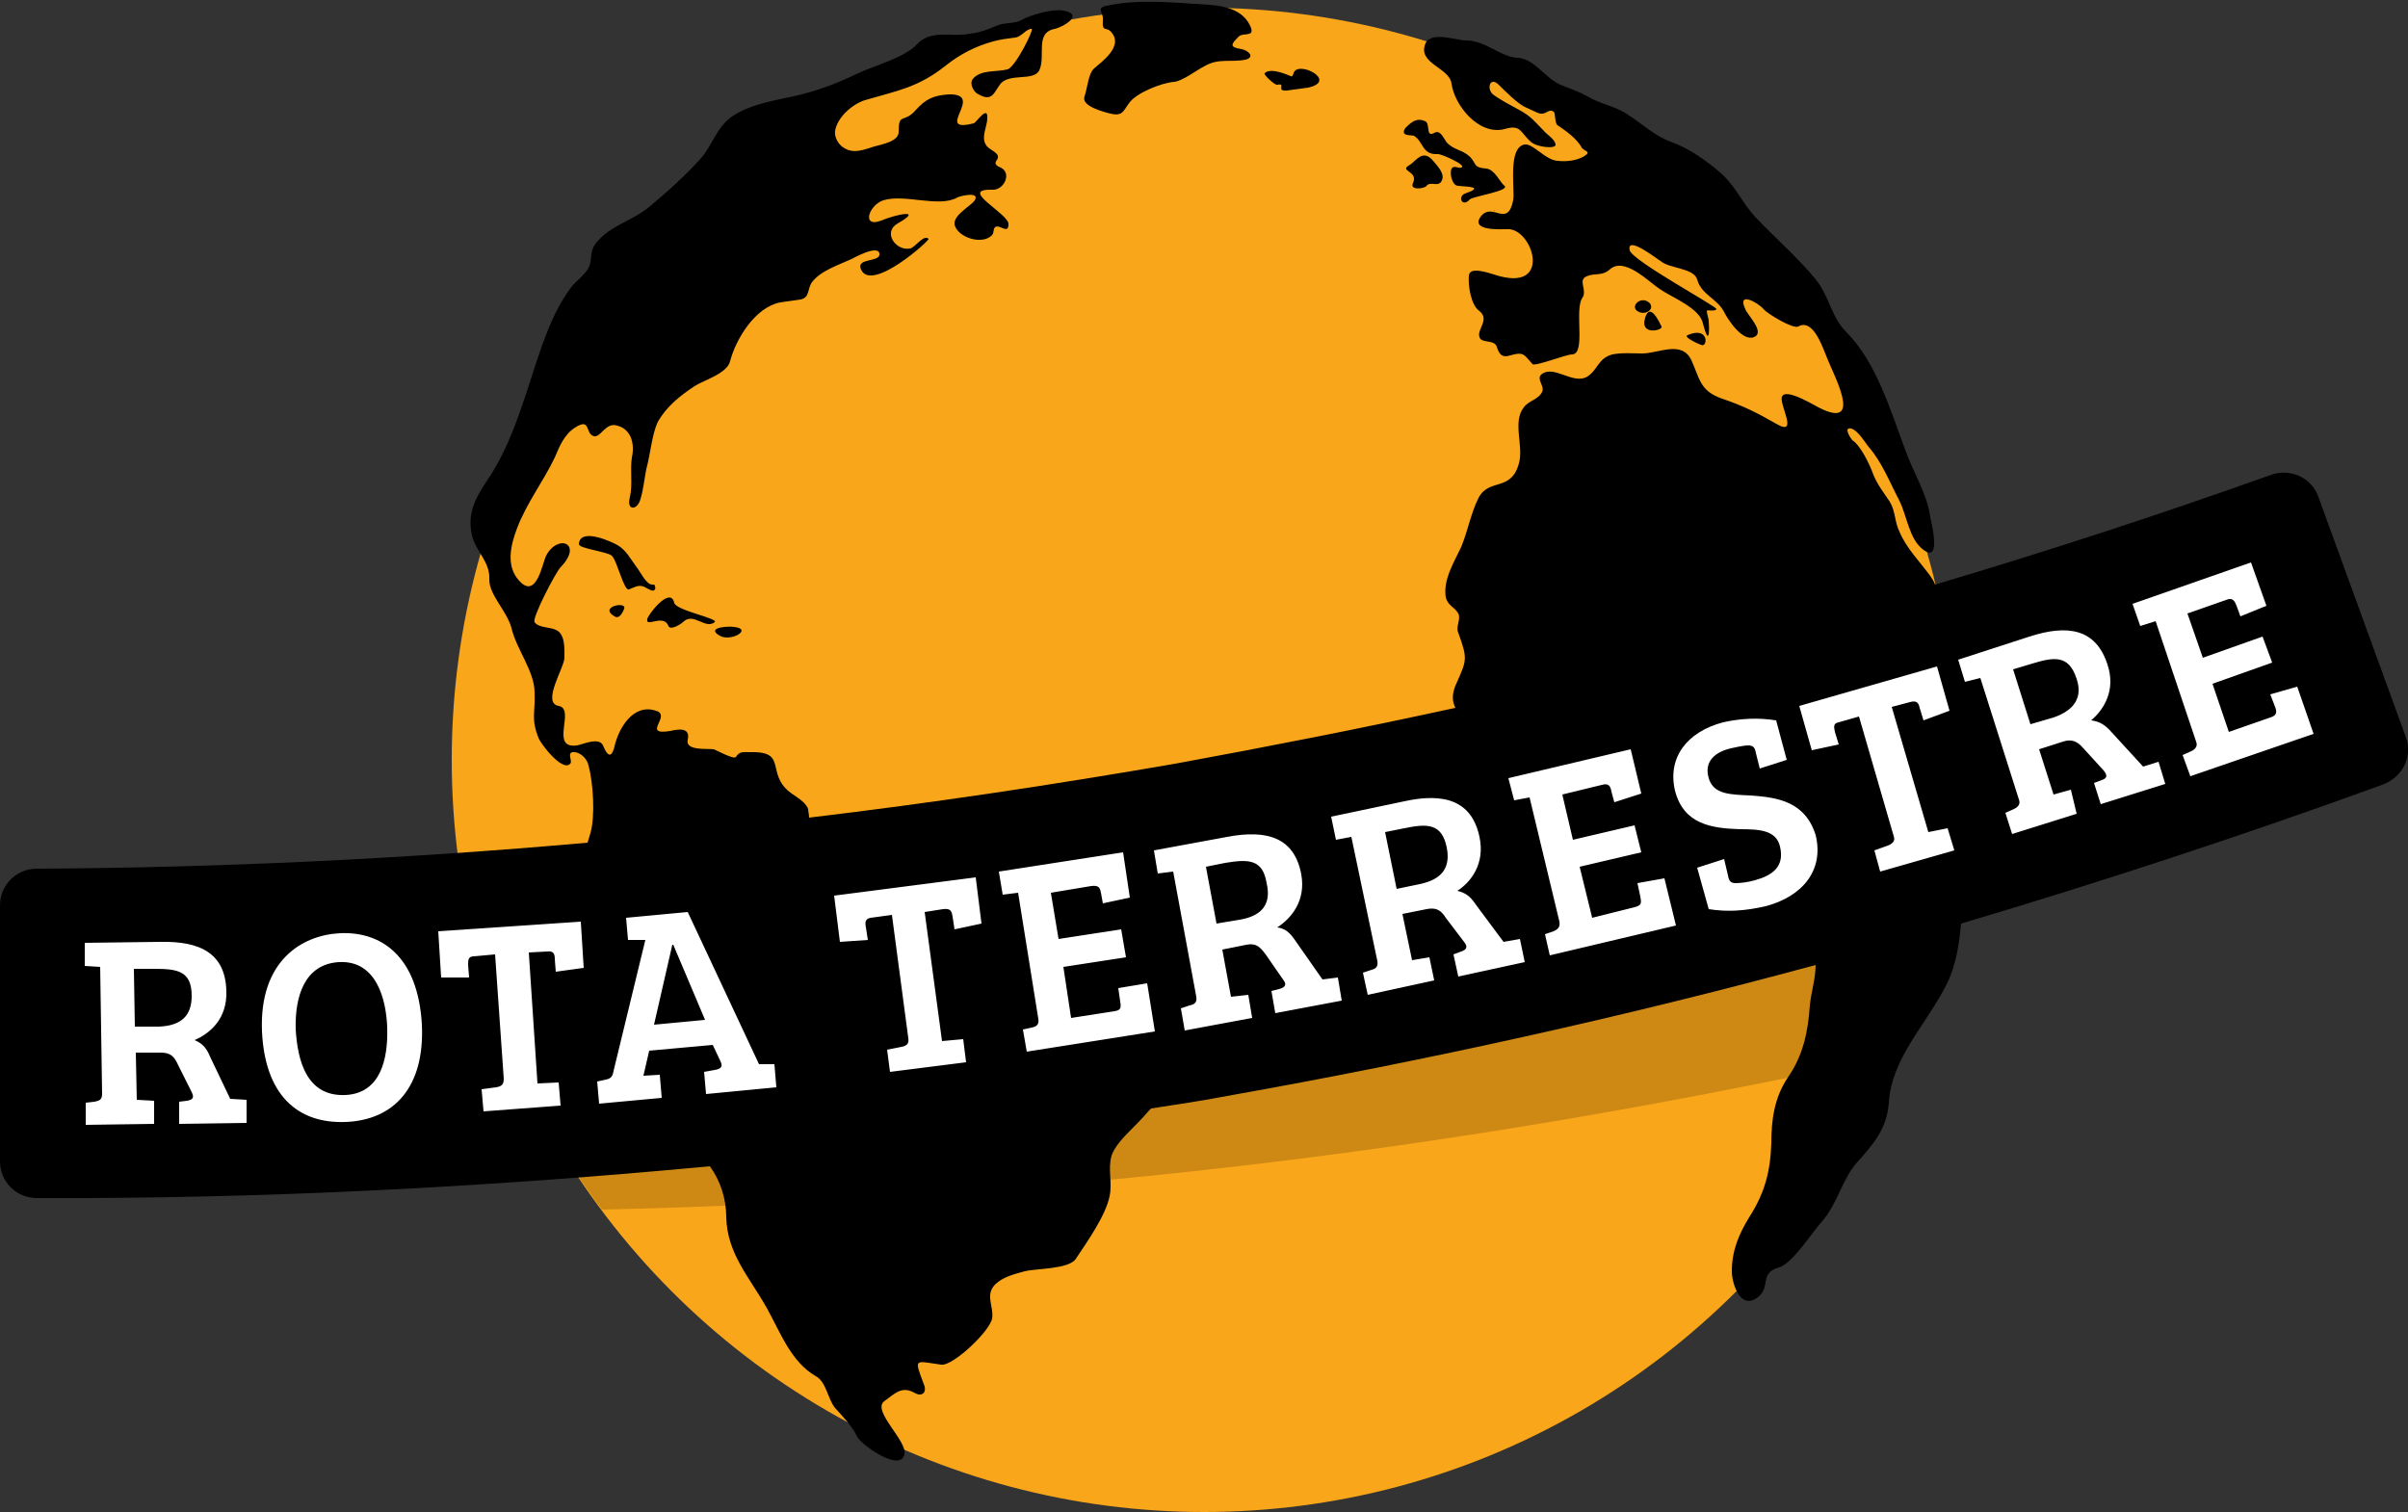 <?xml version="1.0" encoding="utf-8"?>
<!-- Generator: Adobe Illustrator 18.0.0, SVG Export Plug-In . SVG Version: 6.00 Build 0)  -->
<!DOCTYPE svg PUBLIC "-//W3C//DTD SVG 1.1//EN" "http://www.w3.org/Graphics/SVG/1.1/DTD/svg11.dtd">
<svg version="1.1" id="Layer_1" xmlns="http://www.w3.org/2000/svg" xmlns:xlink="http://www.w3.org/1999/xlink" x="0px" y="0px"
	 viewBox="0 0 250 157" enable-background="new 0 0 250 157" xml:space="preserve">
<rect x="0" y="0" width="250" height="157" fill="#333333" stroke="none"/>
<g id="Marca_4_">
	<g>
		<circle id="Alaranjado_7_" fill="#FAA61A" cx="125" cy="78.9" r="78.1"/>
		<path id="Sombra_7_" fill="#CD8914" d="M48,91.7c2.1,12.6,7.1,24.1,14.5,33.9c21.6-0.5,43.3-1.9,65.1-4.4
			c23.6-2.7,46.7-6.7,69.3-11.7c4-9.4,6.2-19.7,6.2-30.6c0-2.1-0.1-4.2-0.3-6.2C176.5,79,149.4,83.8,121.5,87
			C96.9,89.9,72.4,91.4,48,91.7z"/>
		<path id="Faixa_x2F_Continentes_7_" d="M115.3,11.8c1.3,0.3,1.3-0.3,2-1.2c0.8-1,3.3-2,4.6-2.1c0.9-0.1,2.3-1.2,3.1-1.6
			c1.5-0.9,2.7-0.4,4.3-0.7c1.1-0.3,0.2-1-0.4-1.1c-1.3-0.2-1.1-0.5-0.3-1.3c0.5-0.5,1.9,0.2,1.1-1.3c-0.8-1.5-2.6-1.9-4.2-2
			c-3.2-0.2-6.9-0.6-10.1,0c-1.9,0.3-0.8,0.6-0.9,1.6c-0.1,1.4,0.4,0.5,1,1.4c1,1.4-1.1,2.9-1.9,3.6c-0.6,0.5-0.7,2-1,2.9
			C112.2,11,114.5,11.6,115.3,11.8z M132.6,8.8c1-0.2-0.2,0.7,1,0.6c0.7-0.1,1.5-0.2,2.2-0.3c3.2-0.7-1.1-2.9-1.5-1.5
			c-0.1,0.2-0.1,0.4-0.3,0.3c-0.5-0.2-2.1-0.9-2.7-0.3C131.1,7.7,132.4,8.9,132.6,8.8z M74.7,66c1.2,0.7,3.5-0.7,1.5-0.9
			C75.8,65,73.2,65.1,74.7,66z M74.3,64.3C74.2,64.3,74.3,64.4,74.3,64.3C74.3,64.4,74.3,64.3,74.3,64.3z M155.2,21.9
			c0,0-0.1-0.1-0.1,0C155.1,21.9,155.2,21.9,155.2,21.9z M148.1,19.3c0.4-0.5,1.1,0.1,1.5-0.4c0.6-0.8-0.5-1.8-0.9-2.3
			c-1-1.1-1.7,0.1-2.3,0.5c-1.3,0.7,0.9,0.6,0.3,1.9C146.3,19.8,147.9,19.6,148.1,19.3z M146.8,14.1c1,0.6,0.8,2,2.5,1.9
			c0.4,0,3.1,1.2,2.4,1.4c-0.3,0.1-0.6-0.2-0.9,0c-0.4,0.3-0.1,1.9,0.6,1.9c1.1,0.1,2.7,0.1,0.7,0.8c-0.8,0.3-0.3,1.5,0.5,0.6
			c0.3-0.3,4.2-0.9,3.6-1.4c-0.5-0.4-1-1.7-1.9-1.8c-1.5-0.1-0.9-0.6-1.9-1.4c-0.8-0.6-1.3-0.5-2.1-1.2c-0.4-0.4-0.7-1.5-1.4-1.1
			c-0.9,0.5-0.4-0.9-0.9-1.2c-0.9-0.4-1.4,0-2.1,0.7C145.3,14.2,146.6,14,146.8,14.1z M170.8,33c-0.6,1.9,1.9,1.3,1.7,0.9
			C172.3,33.5,171.3,31.3,170.8,33z M170,32.3c0.7,0.5,1.8-0.1,1.3-0.8C170.4,30.6,169.2,31.8,170,32.3z M175.2,34.8
			c-0.5,0.2,1.3,1,1.4,1C177.3,36.2,177.5,33.8,175.2,34.8z M69.4,65c0.2,0.5,1.3-0.2,1.5-0.4c1.1-1.1,2.3,0.8,3.3,0
			c0.4-0.4-4-1.2-4.2-2c-0.4-1.8-2.8,1.3-2.8,1.7C67,65.2,68.9,63.7,69.4,65z M63.8,64c0.6,0.4,1-0.8,1-0.8
			C65.1,62.4,62.1,63,63.8,64z M65.3,61.2c0.8-0.3,1.1-0.6,1.9-0.1c0.2,0.1,0.5,0.3,0.7,0.2c0.1-0.1,0.2-0.2,0.1-0.4
			c0-0.2-0.1-0.2-0.3-0.2c-0.6,0-1.2-1.3-1.6-1.8c-0.6-0.8-1.1-1.8-2-2.3c-0.5-0.3-3.9-1.9-4-0.1c0,0.5,3.3,0.8,3.5,1.3
			C64.1,58.4,64.8,61.4,65.3,61.2z M249.8,76.6l-9.1-25c-0.7-2-2.9-3-4.9-2.3c-11.5,4.1-23.1,7.9-34.9,11.4
			c-0.1-0.3-0.3-0.6-0.5-0.9c-1.1-1.5-2.5-2.9-3.2-4.6c-0.5-1-0.4-2.1-1-3.1c-0.6-0.9-1.3-1.8-1.7-2.8c-0.4-1.1-1.3-3-2.2-3.6
			c-0.1-0.1-1-1.4-0.1-1.2c0.7,0.2,1.4,1.4,1.8,1.9c1.4,1.6,2.2,3.7,3.2,5.6c0.8,1.6,1,4,2.5,5.1c1.9,1.4,0.8-2.9,0.7-3.4
			c-0.3-2.4-1.8-4.7-2.6-7c-1.5-4-3-9.1-6.1-12.2c-1.6-1.6-1.8-3.8-3.2-5.5c-1.8-2.2-4.1-4.2-6.1-6.3c-1.4-1.4-2.1-3.2-3.6-4.6
			c-1.6-1.4-3.4-2.7-5.4-3.4c-1.6-0.6-3-1.9-4.4-2.8c-1.3-0.9-2.9-1.1-4.2-1.9c-0.9-0.5-1.8-0.8-2.8-1.2c-1.6-0.7-2.8-2.8-4.5-2.8
			c-1.7-0.1-3.3-1.8-5.3-1.8c-1,0-3.6-1-4.2,0.3c-0.9,2.1,2.5,2.5,2.7,4.2c0.3,2.2,2.8,5.4,5.5,4.7c1.7-0.5,1.6,0.3,2.7,1.3
			c0.6,0.6,2.7,0.8,2.6,0.3c-0.1-0.6-0.9-1-1.3-1.5c-0.9-0.9-1.2-1.4-2.5-2.1c-0.9-0.5-1.9-1-2.7-1.6c-0.7-0.6-0.3-1.9,0.6-1
			c0.7,0.7,1.9,1.9,2.7,2.3c0.4,0.2,0.9,0.4,1.3,0.6c0.9,0.4,1.1-0.5,1.7-0.1c0.2,0.1,0.1,1.2,0.4,1.4c0.9,0.6,2,1.4,2.5,2.3
			c0.2,0.4,1.1,0.4,0.3,0.9c-0.8,0.5-1.9,0.6-2.8,0.5c-1.3-0.1-2.5-1.8-3.4-1.7c-1.8,0.3-1,4.6-1.2,5.8c-0.6,2.9-2.1,0.2-3.3,1.6
			c-1.3,1.6,2,1.4,2.6,1.4c2.7-0.3,5,6.8-1.3,4.7c-0.4-0.1-2.5-0.9-2.6,0.1c-0.1,1,0.2,3.1,1.1,3.7c1.1,0.9-0.3,1.9,0,2.7
			c0.2,0.7,1.5,0.2,1.8,1c0.2,0.7,0.5,1.2,1.4,0.9c1.4-0.4,1.4-0.1,2.3,0.9c0.2,0.3,3.5-1,4.1-1c1.5,0,0.2-4.7,1.1-5.9
			c0.5-0.8-0.5-1.8,0.4-2.2c0.9-0.4,1.6,0,2.4-0.7c1.5-1.4,4,1.2,5.2,2c1.3,0.9,4.2,2,4.5,3.6c0.6,2.3,0.7,1,0.6-0.2
			c0-0.4-0.2-0.8-0.2-1.1c0-0.2,0.8,0.1,1-0.2c0.2-0.2-8.7-5-9-6.1c-0.4-1.7,3.1,1.1,3.2,1.1c0.9,0.8,3.4,0.7,3.8,1.9
			c0.4,1.6,2.1,2,2.8,3.4c0.4,0.8,1.9,3.1,3.1,2.6c1.2-0.5-0.7-2.3-0.9-2.9c-0.9-1.9,1.3-0.7,1.9,0c0.4,0.5,3.1,2.1,3.6,1.8
			c1.6-0.9,2.6,2.4,3,3.3c0.6,1.6,3.7,7.2-0.5,5.3c-0.7-0.3-3.8-2.3-4.2-1.3c-0.3,0.8,1.8,4.2-0.6,2.8c-1.9-1.1-3.5-1.9-5.6-2.6
			c-2.3-0.8-2.3-2-3.2-4c-1-2.1-3.4-0.7-5.1-0.7c-1,0-2.1-0.1-3.1,0.1c-1.5,0.4-1.5,1.6-2.6,2.3c-1.5,0.9-3.5-1.3-4.8-0.2
			c-0.5,0.5,0.4,1.2,0.1,1.8c-0.4,0.8-1.4,0.9-1.9,1.6c-1.2,1.5,0,4-0.5,5.8c-0.8,3-3.1,1.5-4.2,3.6c-0.8,1.6-1.1,3.4-1.8,5.1
			c-0.7,1.5-1.9,3.4-1.6,5.2c0.2,0.9,0.9,1,1.3,1.7c0.3,0.6-0.3,1.4,0,2c1,2.8,0.9,2.8-0.3,5.5c-0.4,1-0.3,1.7,0,2.3
			c-9.6,2.1-19.3,4-29.1,5.8c-12.7,2.2-25.4,4.1-38,5.6c0-0.3-0.1-0.7-0.1-0.9c-0.4-1-1.7-1.4-2.4-2.2c-1.7-1.9,0-3.8-3.6-3.7
			c-0.8,0-1.1-0.1-1.5,0.5c-0.2,0.3-2-0.7-2.3-0.8c-0.6-0.1-3,0.2-2.7-1c0.3-1.3-1-1.1-1.8-0.9c-3.1,0.5,0.2-1.6-1.5-2.1
			c-2.4-0.8-3.9,1.9-4.3,3.7c-0.4,1.6-0.9,0.6-1.2-0.1c-0.4-0.9-2.1-0.1-2.7,0c-2.9,0.4-0.1-3.8-1.9-4.1c-1.8-0.3,0.6-4,0.6-5
			c0-0.9,0.1-2.5-0.9-2.9c-0.6-0.3-1.8-0.2-2.2-0.8c-0.3-0.4,2.2-5.2,2.7-5.7c2.4-2.5-0.3-3.5-1.5-1.2c-0.4,0.8-1,4.6-2.8,2.6
			c-1.4-1.5-0.9-3.7-0.2-5.5c1-2.6,2.7-4.8,3.9-7.3c0.5-1.2,1-2.4,2.1-3.1c1.7-1.1,1,0.7,2,0.9c0.7,0.1,1.2-1.5,2.4-1.1
			c1.5,0.4,1.8,2,1.5,3.3c-0.2,1.3,0.1,2.8-0.2,4.1c-0.4,1.5,0.8,1.4,1.1,0.2c0.3-1,0.4-2.1,0.6-3.1c0.4-1.4,0.6-3.7,1.2-4.9
			c0.9-1.6,2.3-2.7,3.8-3.7c0.9-0.6,3.4-1.3,3.7-2.6c0.6-2.3,2.6-5.6,5.2-6.1c0.7-0.1,1.4-0.2,2.1-0.3c1-0.2,0.7-1.1,1.2-1.8
			c0.9-1.2,2.8-1.8,4.1-2.4c0.2-0.1,2.7-1.5,2.9-0.6c0.2,1-2.5,0.4-1.9,1.7c1.1,2.4,7.2-3.1,7-3.2c-0.5-0.5-1.4,0.9-1.9,1
			c-1.5,0.3-2.9-1.7-1.3-2.6c2.8-1.6-0.3-0.9-1.7-0.3c-2.1,0.8-1.3-1.6,0.2-2.1c2.2-0.7,5.8,0.8,7.7-0.3c0.1-0.1,2.4-0.7,1.8,0.3
			c-0.5,0.7-2.6,1.7-2,2.8c0.6,1.2,2.9,1.8,3.8,0.8c0.2-0.2,0.1-0.6,0.3-0.8c0.4-0.4,1.4,0.8,1.4-0.3c0.1-1.1-5.3-3.7-1.7-3.6
			c1.2,0.1,2.1-1.7,0.9-2.3c-0.5-0.2-0.7-0.4-0.4-0.8c0.5-0.7-0.8-1-1.1-1.5c-0.6-0.8,0.1-2,0.1-2.8c0.1-1.5-1.2,0.5-1.4,0.5
			c-4.3,1.1,1.3-3.1-2.6-3c-1.6,0.1-2.4,0.5-3.4,1.6c-1.3,1.5-1.8,0.2-1.8,2.3c0,1-1.8,1.3-2.5,1.5c-1,0.3-2.1,0.8-3.1,0.2
			c-0.6-0.3-1.1-1.1-1-1.8c0.2-1.4,1.8-2.8,3.1-3.2c3.4-1,5.5-1.3,8.4-3.6c1.5-1.2,3.1-2,4.9-2.5c0.7-0.2,1.5-0.3,2.3-0.4
			c0.7-0.1,1.1-0.9,1.7-0.9c0.3,0-1.7,4-2.5,4.2c-1.1,0.3-2.8,0-3.6,1c-0.4,0.5,0.1,1.4,0.6,1.6c1.4,0.8,1.6-0.2,2.2-1
			c0.9-1.3,3.5-0.3,4.1-1.5c0.7-1.5-0.5-3.9,1.6-4.3c0.9-0.2,3.1-1.5,0.9-1.9c-1.1-0.2-3.3,0.4-4.4,1c-0.7,0.4-1.8,0.2-2.6,0.6
			c-0.9,0.4-1.8,0.7-2.7,0.8c-2,0.4-4-0.5-5.5,1.1c-1.3,1.4-4.4,2.2-6.1,3C86.2,9,84,9.7,81.4,10.2c-1.8,0.4-3.8,0.8-5.4,1.9
			c-1.6,1.1-2,2.9-3.2,4.3c-1.5,1.7-3.5,3.5-5.3,5c-1.9,1.6-4,1.9-5.6,3.8c-0.7,0.9-0.4,1.5-0.7,2.4c-0.3,0.8-1.3,1.5-1.8,2.1
			c-1.4,1.8-2.3,3.9-3.1,6.1c-1.7,4.8-2.9,10-5.8,14.2c-1.2,1.8-2,3.4-1.5,5.6c0.4,1.7,1.9,2.7,1.8,4.6c0,1.6,1.8,3.2,2.3,5
			c0.5,2.2,2.4,4.5,2.4,6.7c0.1,2-0.4,2.7,0.4,4.7c0.2,0.6,2.5,3.6,3.3,2.7c0.3-0.3-0.5-1.3,0.5-1.2c0.7,0.1,1.3,0.8,1.4,1.4
			c0.5,1.8,0.7,5.3,0.2,7c-0.1,0.3-0.2,0.7-0.3,1c-19.2,1.7-38.3,2.6-57.2,2.7C1.7,90.2,0,91.9,0,94v26.6c0,2.1,1.7,3.8,3.8,3.8
			c23.1,0.1,46.5-1.1,69.9-3.3c1.1,1.5,1.7,3.4,1.7,5.3c0.1,3.8,2.4,6.2,4.2,9.4c1.4,2.5,2.5,5.6,5.1,7.1c1.1,0.6,1.2,2.3,2,3.3
			c0.8,0.9,1.8,1.9,2.3,3c0.5,0.9,4.5,3.7,4.9,1.8c0.3-1.4-3.4-4.5-2.1-5.5c1.1-0.8,1.8-1.6,3.1-0.9c0.8,0.5,1.4,0,1-0.9
			c-1-2.7-1-2.4,1.8-2c1.2,0.2,5.1-3.5,5.3-4.8c0.2-1.2-0.7-2.3,0.2-3.4c0.8-0.9,2.1-1.2,3.2-1.5c1.2-0.3,4.6-0.2,5.3-1.3
			c1.2-1.8,3.1-4.5,3.5-6.5c0.3-1.4-0.2-2.8,0.2-4.2c0.5-1.4,2-2.6,3-3.7c0.4-0.4,0.7-0.8,1.1-1.2c2.6-0.4,5.3-0.8,7.9-1.3
			c20.8-3.7,41.2-8.2,61.1-13.6c0,1.4-0.5,3-0.6,4.2c-0.2,2.8-0.7,5.2-2.3,7.5c-1.4,2.1-1.7,4.4-1.7,6.8c-0.1,3-0.7,5.2-2.3,7.7
			c-1.1,1.8-1.8,3.5-1.8,5.6c0,1.3,0.9,4.1,2.7,2.7c1.4-1.1,0.1-2.5,2.2-3.1c1.4-0.4,3.4-3.6,4.4-4.7c1.7-1.9,2.1-4.4,3.7-6.2
			c1.7-1.9,3.1-3.5,3.3-6.2c0.3-4.7,3.9-8.1,6-12.3c1-2,1.3-4.2,1.5-6.3c14.8-4.4,29.4-9.2,43.7-14.4
			C249.5,80.7,250.5,78.5,249.8,76.6z"/>
		<path id="Rota_Terrestre_7_" fill="#FFFFFF" d="M23.9,114.1l-2.1-4.4c-0.4-1-0.9-1.4-1.6-1.7c1.6-0.7,3.4-2.2,3.3-5.1
			c-0.1-3.9-2.7-5.2-6.9-5.1l-7.8,0.1l0,2.4l1.6,0.1l0.2,13.2c0,0.6-0.3,0.7-0.8,0.8l-0.9,0.1l0,2.3l7.1-0.1l0-2.4l-1.8-0.1
			l-0.1-4.9l2.6,0c1,0,1.4,0.4,1.8,1.3l1.4,2.8c0.3,0.6,0.1,0.8-0.5,0.9l-0.8,0.1l0,2.3l7-0.1l0-2.4L23.9,114.1z M16.5,106.6l-2.5,0
			l-0.1-6l2.1,0c2.4,0,3.9,0.2,3.9,2.8C19.9,105.4,18.9,106.5,16.5,106.6z M35.3,96.9c-4,0.2-8.4,2.9-8.1,10.2
			c0.3,6.5,3.6,9.6,8.7,9.4c5-0.2,8.2-3.6,7.9-10.1C43.4,99.2,39.5,96.7,35.3,96.9z M35.9,113.7c-4.1,0.2-5-3.6-5.2-6.8
			c-0.1-3.4,0.9-6.8,4.5-7c3.9-0.2,4.9,3.9,5,6.8C40.3,110,39.5,113.5,35.9,113.7z M57.6,99.6l0.1,1.3l2.9-0.4l-0.3-4.8l-14.8,1
			l0.3,4.8l2.9,0l-0.1-1.3c0-0.5,0-0.9,0.6-0.9l2.2-0.2l0.9,12.9c0,0.6-0.2,0.8-0.8,0.9l-1.5,0.2l0.2,2.3l8-0.6l-0.2-2.4l-2.2,0.1
			l-0.9-13.6l1.9-0.1C57.5,98.7,57.6,99.1,57.6,99.6z M78.8,110.5L78.8,110.5l-7.4-15.8L65,95.3l0.2,2.3l1.8,0l-3.3,13.6
			c-0.1,0.6-0.3,0.8-0.8,0.9l-0.9,0.2l0.2,2.3l6.5-0.6l-0.2-2.4l-1.7,0.1l0.6-2.6l6.6-0.6l0.8,1.7c0.3,0.6,0,0.8-0.6,0.9l-1.1,0.2
			l0.2,2.3l7.3-0.7l-0.2-2.4L78.8,110.5z M67.9,106.4l1.9-8.3l0.1,0l3.3,7.8L67.9,106.4z M98.9,95.2l0.2,1.3l2.8-0.6l-0.6-4.8
			l-14.7,1.9l0.6,4.8l2.9-0.2l-0.2-1.3c-0.1-0.5-0.1-0.9,0.5-1l2.2-0.3l1.7,12.8c0.1,0.6-0.2,0.8-0.7,0.9l-1.5,0.3l0.3,2.3l7.9-1
			l-0.3-2.4l-2.2,0.2L96,94.7l1.9-0.3C98.7,94.3,98.8,94.6,98.9,95.2z M116.1,102.6l0.2,1.4c0.1,0.6,0.1,0.9-0.6,1l-4.5,0.7
			l-0.8-5.3l6.5-1l-0.5-2.9l-6.5,1l-0.8-4.8l4.2-0.7c0.8-0.1,0.9,0.2,1,0.7l0.2,1.1l2.8-0.6l-0.7-4.7l-12.9,2l0.4,2.4l1.6-0.2
			l2.1,13.1c0.1,0.6-0.2,0.8-0.7,0.9l-0.9,0.2l0.4,2.3l13.3-2.1l-0.8-5L116.1,102.6z M137.3,101.7l-2.8-4c-0.6-0.9-1.1-1.3-1.9-1.4
			c1.4-0.9,3-2.7,2.5-5.5c-0.7-3.8-3.5-4.7-7.7-3.9l-7.6,1.4l0.4,2.4l1.6-0.2l2.4,13c0.1,0.6-0.2,0.8-0.7,0.9l-0.9,0.3l0.4,2.3
			l7-1.3l-0.4-2.4l-1.8,0.2l-0.9-4.9l2.5-0.5c1-0.2,1.4,0.2,2,1l1.8,2.6c0.4,0.5,0.3,0.8-0.4,1l-0.8,0.2l0.4,2.3l6.9-1.3l-0.4-2.4
			L137.3,101.7z M128.7,95.5l-2.4,0.4l-1.1-5.9l2-0.4c2.4-0.4,3.9-0.4,4.3,2.1C132,93.8,131.1,95.1,128.7,95.5z M156.1,97.8
			l-2.9-3.9c-0.6-0.9-1.1-1.2-1.9-1.4c1.4-0.9,2.9-2.8,2.3-5.6c-0.8-3.8-3.7-4.6-7.8-3.7l-7.6,1.6l0.5,2.4l1.6-0.3l2.7,12.9
			c0.1,0.6-0.2,0.8-0.6,0.9l-0.9,0.3l0.5,2.3l6.9-1.5l-0.5-2.4l-1.8,0.3l-1-4.8l2.5-0.5c1-0.2,1.5,0.1,2,0.9l1.9,2.5
			c0.4,0.5,0.3,0.8-0.3,1l-0.8,0.3l0.5,2.3l6.9-1.5l-0.5-2.4L156.1,97.8z M147.4,91.8l-2.4,0.5l-1.2-5.9l2-0.4
			c2.4-0.5,3.9-0.5,4.4,2C150.6,90,149.8,91.3,147.4,91.8z M170,91.7l0.3,1.4c0.1,0.6,0.2,0.9-0.6,1.1l-4.4,1.1L164,90l6.4-1.5
			l-0.7-2.8l-6.4,1.5l-1.1-4.7l4.1-1c0.7-0.2,0.9,0.1,1,0.7l0.3,1.1l2.8-0.9l-1.1-4.6l-12.7,3l0.6,2.3l1.6-0.3l3.1,12.9
			c0.1,0.6-0.2,0.8-0.6,1l-0.9,0.3l0.5,2.2l13.1-3.1l-1.2-4.9L170,91.7z M181.8,82.6c-2.2-0.1-3.9-0.1-4.4-1.8
			c-0.5-1.7,0.6-2.7,2.3-3.1c0.5-0.1,1.3-0.3,1.8-0.3c0.5,0,0.7,0.2,0.8,0.8l0.4,1.6l2.8-0.9l-1.1-4.1c-1.9-0.3-3.7-0.2-5.5,0.2
			c-3.8,1-5.8,3.7-5,7.1c0.9,3.5,3.8,3.9,6.7,4c2.1,0,3.8,0.1,4.2,1.8c0.5,2.1-0.8,3-2.6,3.5c-0.7,0.2-1.5,0.3-2,0.3
			c-0.5,0-0.7-0.2-0.8-0.8l-0.4-1.7l-2.8,0.9l1.2,4.3c1.9,0.3,3.7,0.2,5.9-0.3c3.8-1,6.1-3.7,5.2-7.4
			C187.4,83.2,184.5,82.8,181.8,82.6z M200.2,86.4l-3.8-13l1.9-0.5c0.7-0.2,0.9,0.1,1,0.6l0.4,1.3l2.7-1l-1.3-4.6l-14.3,4.1l1.3,4.6
			l2.8-0.6l-0.4-1.3c-0.1-0.5-0.2-0.9,0.4-1l2.1-0.6l3.6,12.4c0.2,0.5-0.1,0.8-0.6,1l-1.4,0.5l0.6,2.2l7.7-2.2l-0.7-2.3L200.2,86.4z
			 M222.5,79.6l-3.3-3.6c-0.7-0.8-1.3-1.1-2.1-1.2c1.3-1.1,2.6-3.1,1.7-5.8c-1.2-3.7-4.1-4.2-8.1-2.9l-7.4,2.4l0.7,2.3l1.6-0.4
			l4,12.6c0.2,0.5-0.1,0.8-0.5,1l-0.9,0.4l0.7,2.2l6.7-2.1L215,82l-1.8,0.5l-1.5-4.7l2.5-0.8c0.9-0.3,1.5,0,2.1,0.7l2.1,2.3
			c0.4,0.5,0.4,0.8-0.2,1l-0.8,0.3l0.7,2.2l6.7-2.1l-0.7-2.3L222.5,79.6z M213.2,74.5l-2.4,0.7l-1.8-5.7l2-0.6
			c2.3-0.7,3.8-0.9,4.6,1.6C216.2,72.3,215.5,73.7,213.2,74.5z M238.5,71.3l-2.8,0.8l0.5,1.3c0.2,0.5,0.2,0.9-0.5,1.1l-4.3,1.5
			l-1.7-5l6.2-2.2l-1-2.7l-6.2,2.2l-1.6-4.6l4-1.4c0.7-0.3,0.9,0.1,1.1,0.6l0.4,1.1l2.7-1.1l-1.6-4.5l-12.3,4.3l0.8,2.3l1.6-0.5
			L228,77c0.2,0.5-0.1,0.8-0.5,1l-0.9,0.4l0.8,2.2l12.8-4.4L238.5,71.3z"/>
	</g>
</g>
</svg>
